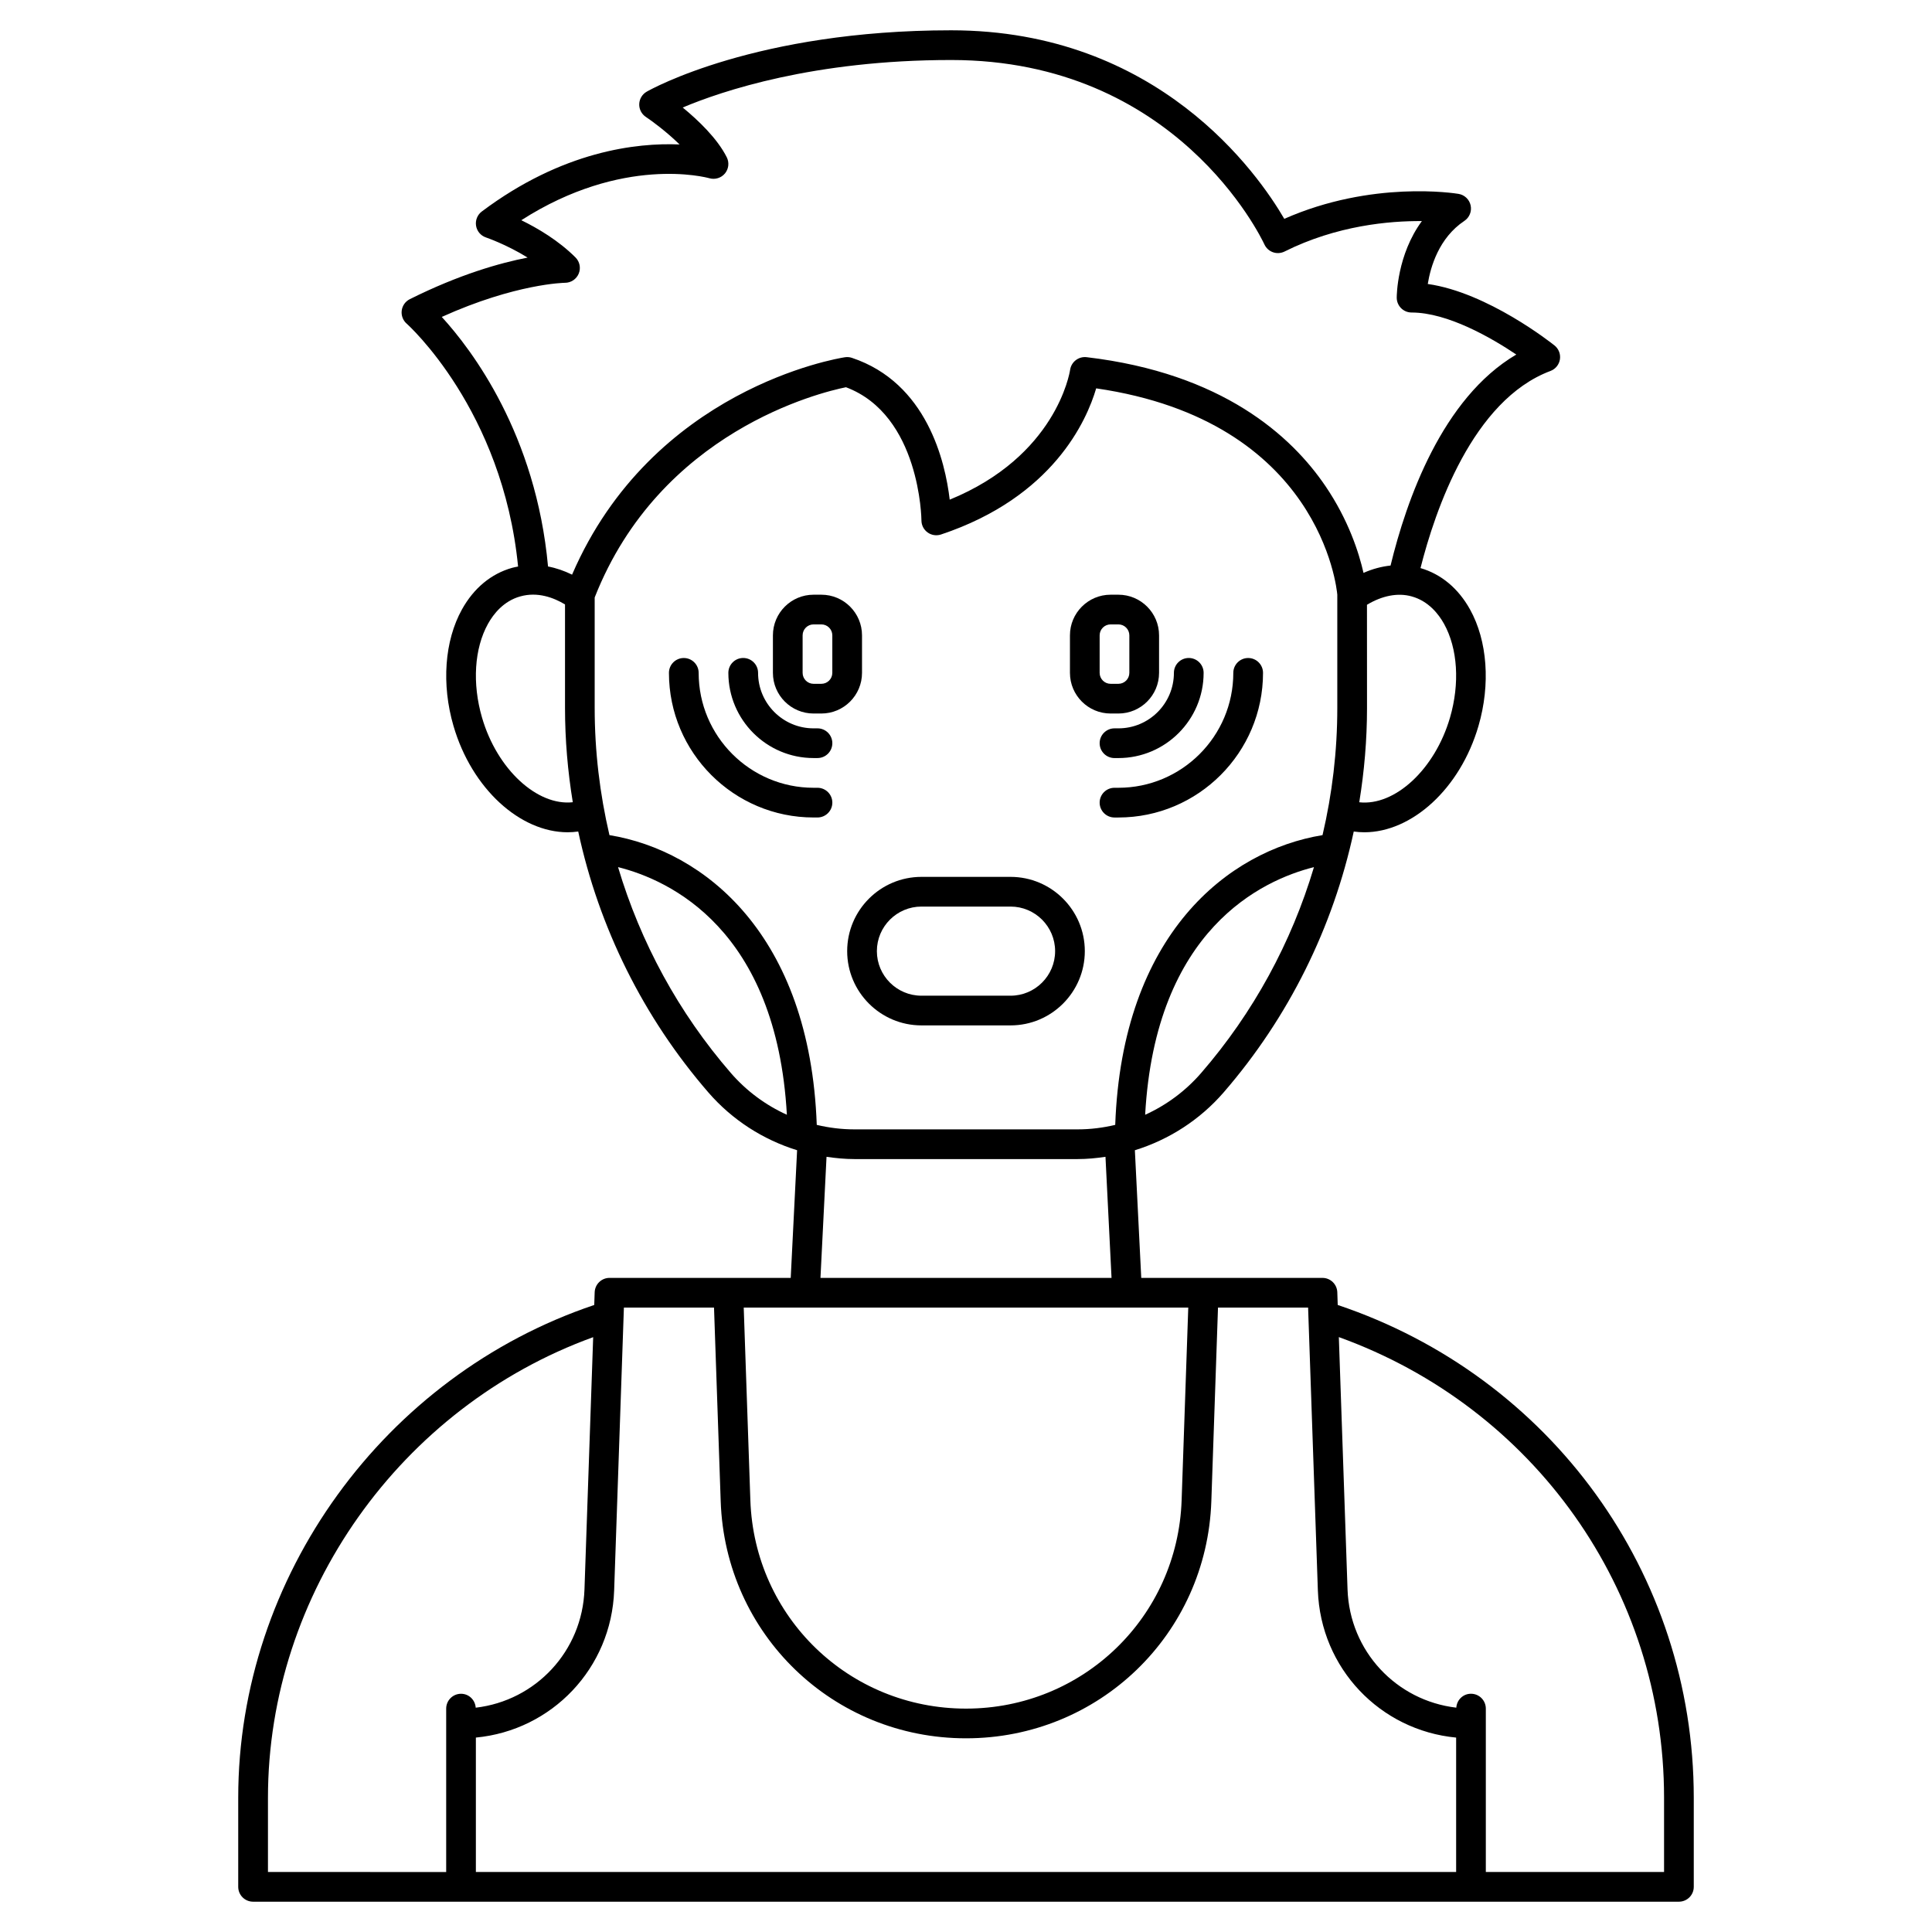 <?xml version="1.0" encoding="UTF-8"?>
<!-- Uploaded to: ICON Repo, www.svgrepo.com, Generator: ICON Repo Mixer Tools -->
<svg fill="#000000" width="800px" height="800px" version="1.1" viewBox="144 144 512 512" xmlns="http://www.w3.org/2000/svg">
 <g>
  <path d="m498.51 489.83-0.113-3.375c-0.074-2.121-1.812-3.801-3.938-3.801h-48.016l-1.691-33.828c9.016-2.797 17.191-8.023 23.512-15.312 17.25-19.906 29.016-43.738 34.492-69.152 0.934 0.129 1.871 0.199 2.805 0.199 12.566 0 25.395-11.5 30.254-28.184 3.207-11.016 2.371-22.559-2.246-30.871-3.106-5.59-7.644-9.359-13.121-10.957 3.848-15.258 13.762-44.488 34.441-52.242 1.328-0.496 2.281-1.668 2.504-3.066 0.223-1.398-0.324-2.805-1.43-3.691-0.777-0.621-17.727-14.051-33.59-16.293 0.73-4.527 2.953-12.223 9.699-16.719 1.344-0.898 2.004-2.523 1.664-4.102-0.34-1.578-1.605-2.789-3.199-3.055-0.973-0.16-22.938-3.652-46.188 6.613-6.918-11.887-33.367-49.965-88.289-49.965-51.621 0-79.512 15.598-80.672 16.262-1.184 0.676-1.934 1.918-1.984 3.281-0.047 1.363 0.613 2.652 1.75 3.41 1.82 1.211 5.59 4.023 8.938 7.301-11.348-0.484-31.008 1.707-52.41 17.766-1.168 0.879-1.754 2.332-1.523 3.773 0.23 1.445 1.246 2.641 2.633 3.106 0.078 0.027 5.406 1.844 11.035 5.336-7.234 1.402-18.059 4.441-31.227 11.023-1.172 0.586-1.977 1.719-2.141 3.019-0.164 1.305 0.328 2.602 1.312 3.465 0.262 0.227 25.453 22.828 29.527 64.367-0.523 0.102-1.051 0.191-1.57 0.34-5.562 1.562-10.164 5.375-13.305 11.027-4.617 8.312-5.457 19.852-2.246 30.871 4.856 16.676 17.68 28.184 30.254 28.184 0.938 0 1.875-0.07 2.805-0.199 5.473 25.414 17.238 49.242 34.492 69.152 6.316 7.289 14.496 12.516 23.512 15.312l-1.691 33.828h-48.016c-2.121 0-3.859 1.68-3.938 3.801l-0.117 3.379c-55.68 18.727-94.348 72.012-94.348 130.58v23.617c0 2.176 1.762 3.938 3.938 3.938h377.86c2.172 0 3.938-1.758 3.938-3.938v-23.617c0-59.41-37.836-111.62-94.352-130.58zm-39.609 0.695-1.758 51.07c-1.074 30.953-26.172 55.203-57.145 55.203s-56.074-24.25-57.145-55.203l-1.758-51.07zm-98.453-48.422c-1.801-50.453-29.883-72.699-54.938-76.789-2.57-10.969-3.914-22.266-3.914-33.688v-29.293c17.34-44.074 59.801-54.34 66.594-55.715 19.68 7.398 20 35.02 20 35.301 0.004 1.262 0.613 2.453 1.641 3.188 1.023 0.738 2.344 0.934 3.543 0.539 29.715-9.906 38.637-30.25 41.125-38.73 59.406 8.641 63.754 53.062 63.898 54.68v30.031c0 11.422-1.344 22.719-3.914 33.688-25.059 4.09-53.137 26.336-54.938 76.789-3.231 0.766-6.562 1.188-9.945 1.188h-59.207c-3.383 0-6.715-0.422-9.945-1.188zm101.87-13.75c-4.141 4.777-9.219 8.527-14.844 11.074 2.742-49.172 31.047-62.199 44.738-65.629-5.945 19.949-16.051 38.586-29.895 54.555zm64.371-119.02c3.617 6.519 4.207 15.809 1.574 24.844-4.008 13.762-14.652 23.48-24.047 22.434 1.336-8.215 2.055-16.559 2.055-24.98l-0.012-27.359c4.008-2.41 8.176-3.254 11.875-2.211 4.422 1.238 7.09 4.641 8.555 7.273zm-232.96-90.391c1.59 0 3.027-0.961 3.637-2.43 0.609-1.473 0.273-3.164-0.855-4.289-4.484-4.484-10.047-7.758-14.359-9.863 26.855-17.211 48.883-11.391 49.855-11.121 1.496 0.422 3.113-0.07 4.109-1.27 0.996-1.199 1.188-2.879 0.492-4.273-2.523-5.047-7.688-9.926-11.684-13.203 10.344-4.363 34.688-12.59 71.141-12.59 59.59 0 82.094 46.891 83.023 48.887 0.449 0.965 1.266 1.707 2.269 2.059 1.004 0.355 2.109 0.281 3.059-0.191 13.832-6.914 27.801-8.137 36.395-8.066-6.57 8.926-6.664 19.715-6.664 20.289 0 2.172 1.762 3.938 3.938 3.938 9.57 0 21.168 6.723 27.75 11.137-19.66 11.566-29.121 38.605-33.324 55.922-2.394 0.254-4.801 0.898-7.168 1.945-1.211-5.348-3.957-13.969-10.082-22.996-8.988-13.25-27.273-29.93-63.316-34.172-2.102-0.234-4.031 1.234-4.352 3.336-0.148 0.977-3.797 22.918-31.91 34.426-1.184-10.086-6.039-30.953-25.926-37.586-0.594-0.199-1.227-0.25-1.844-0.156-2.125 0.328-51.062 8.418-72.309 57.613-2.098-1.023-4.231-1.762-6.371-2.164-3.195-34.992-20.164-57.402-28.16-66.133 19.609-8.855 32.527-9.047 32.656-9.047zm-21.988 115.23c-2.633-9.043-2.043-18.328 1.574-24.844 1.465-2.633 4.133-6.035 8.551-7.273 4.613-1.297 8.867 0.324 11.867 2.125v27.441c0 8.414 0.719 16.762 2.059 24.977-9.383 1.043-20.047-8.668-24.051-22.426zm65.941 94.18c-13.844-15.969-23.945-34.605-29.895-54.559 13.688 3.43 41.992 16.457 44.742 65.629-5.625-2.547-10.707-6.293-14.848-11.07zm25.355 22.215c2.426 0.352 4.879 0.598 7.359 0.598h59.203c2.488 0 4.938-0.242 7.363-0.598l1.605 32.086h-77.137zm-29.816 39.957 1.77 51.336c1.215 35.219 29.77 62.809 65.012 62.809 35.238 0 63.793-27.586 65.012-62.809l1.766-51.336h23.879l2.586 74.938c0.711 20.656 16.492 37.102 36.645 39.016v35.613h-259.78v-35.617c20.148-1.914 35.934-18.359 36.645-39.016l2.582-74.934zm-118.21 129.89c0-54.215 35.199-103.56 86.184-122.05l-2.305 66.836c-0.562 16.402-12.926 29.496-28.824 31.355-0.137-2.055-1.801-3.688-3.887-3.688-2.172 0-3.938 1.758-3.938 3.938v43.297l-47.23-0.004zm369.98 19.68h-47.234v-43.297c0-2.176-1.762-3.938-3.938-3.938-2.086 0-3.75 1.633-3.887 3.688-15.898-1.859-28.262-14.953-28.824-31.355l-2.305-66.848c51.723 18.664 86.188 67.059 86.188 122.07z"/>
  <path d="m360.64 352.77h-1.035c-16.789 0-30.453-13.66-30.453-30.453 0-2.172-1.762-3.938-3.938-3.938-2.172 0-3.938 1.762-3.938 3.938 0.004 21.133 17.199 38.324 38.328 38.324h1.035c2.172 0 3.938-1.762 3.938-3.938 0-2.168-1.762-3.934-3.938-3.934z"/>
  <path d="m440.39 352.77h-1.035c-2.172 0-3.938 1.762-3.938 3.938 0 2.172 1.762 3.938 3.938 3.938h1.035c21.133-0.004 38.324-17.195 38.324-38.328 0-2.172-1.762-3.938-3.938-3.938-2.172 0-3.938 1.762-3.938 3.938 0.004 16.793-13.66 30.453-30.449 30.453z"/>
  <path d="m360.64 337.02h-1.035c-8.109 0-14.707-6.598-14.707-14.711 0-2.172-1.762-3.938-3.938-3.938-2.172 0-3.938 1.762-3.938 3.938 0.004 12.449 10.133 22.582 22.582 22.582h1.035c2.172 0 3.938-1.762 3.938-3.938 0-2.172-1.762-3.934-3.938-3.934z"/>
  <path d="m440.39 337.02h-1.035c-2.172 0-3.938 1.762-3.938 3.938 0 2.172 1.762 3.938 3.938 3.938h1.035c12.449-0.004 22.582-10.137 22.582-22.586 0-2.172-1.762-3.938-3.938-3.938-2.172 0-3.938 1.762-3.938 3.938 0 8.113-6.594 14.711-14.707 14.711z"/>
  <path d="m359.6 333.09h2.07c5.941 0 10.773-4.832 10.773-10.773v-9.941c0-5.941-4.832-10.773-10.773-10.773h-2.07c-5.938 0-10.77 4.832-10.77 10.773v9.941c0 5.941 4.832 10.773 10.77 10.773zm-2.898-20.715c0-1.598 1.301-2.902 2.898-2.902h2.07c1.602 0 2.902 1.305 2.902 2.902v9.941c0 1.598-1.301 2.902-2.902 2.902h-2.07c-1.598 0-2.898-1.305-2.898-2.902z"/>
  <path d="m438.32 333.09h2.07c5.938 0 10.773-4.832 10.773-10.773v-9.941c0-5.941-4.836-10.773-10.773-10.773h-2.07c-5.941 0-10.773 4.832-10.773 10.773v9.941c0 5.941 4.832 10.773 10.773 10.773zm-2.902-20.715c0-1.598 1.305-2.902 2.902-2.902h2.07c1.598 0 2.898 1.305 2.898 2.902v9.941c0 1.598-1.301 2.902-2.898 2.902h-2.07c-1.598 0-2.902-1.305-2.902-2.902z"/>
  <path d="m388.19 415.74h23.617c10.852 0 19.68-8.828 19.68-19.68s-8.828-19.68-19.68-19.68h-23.617c-10.852 0-19.68 8.828-19.68 19.68s8.828 19.68 19.68 19.68zm0-31.488h23.617c6.512 0 11.809 5.297 11.809 11.809s-5.297 11.809-11.809 11.809h-23.617c-6.512 0-11.809-5.297-11.809-11.809s5.297-11.809 11.809-11.809z"/>
 </g>
</svg>
